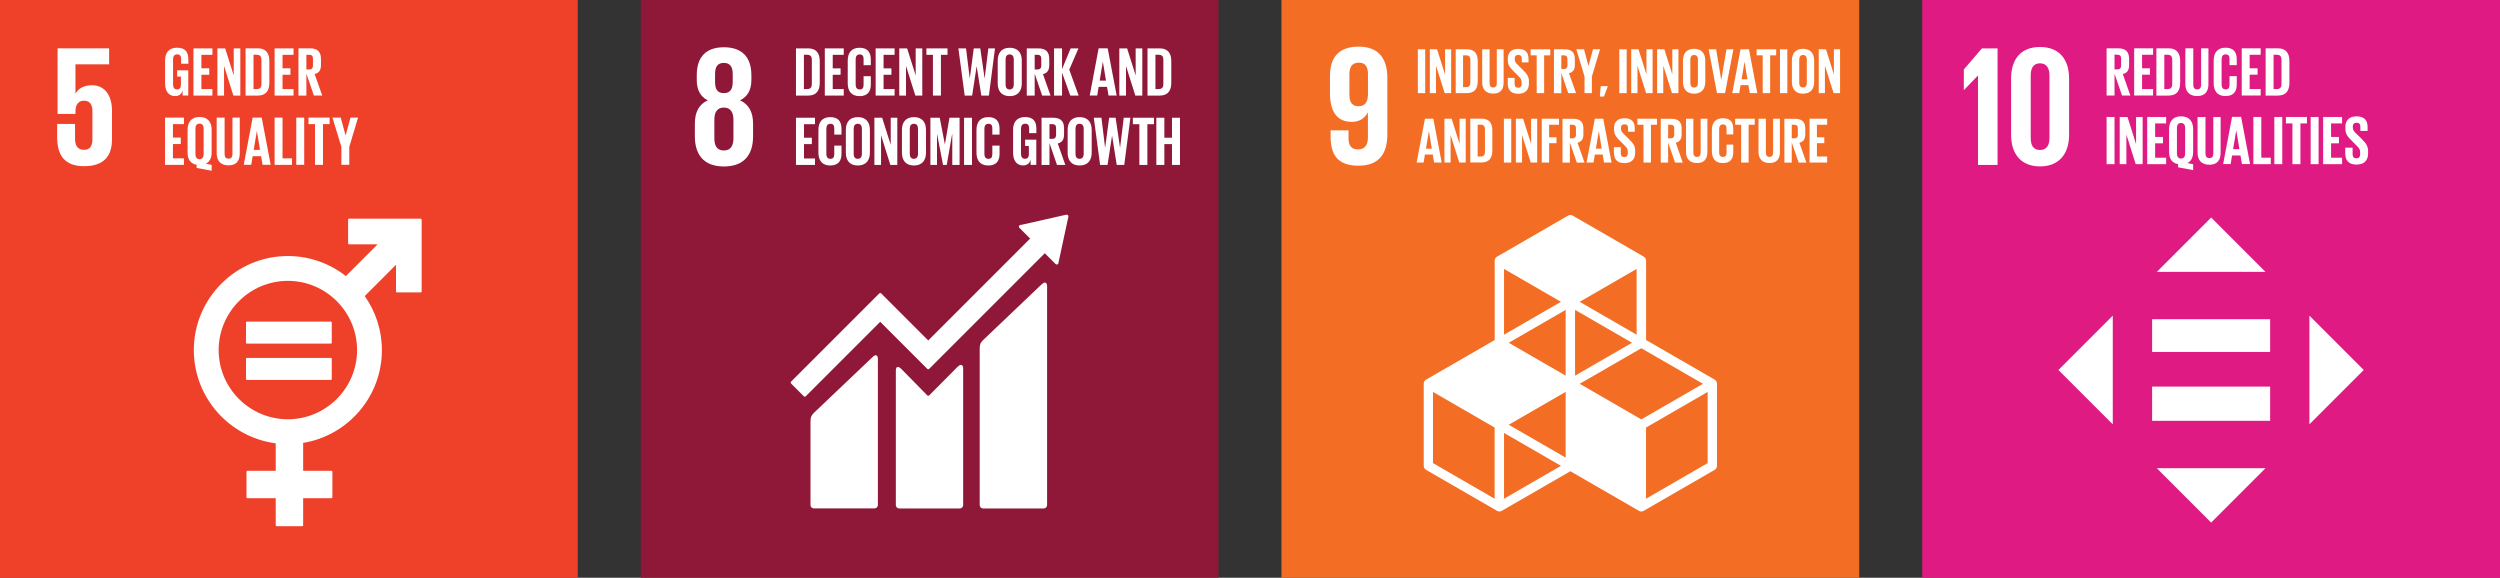 <?xml version="1.0" encoding="UTF-8"?>
<svg xmlns="http://www.w3.org/2000/svg" viewBox="0 0 356.51 82.39">
  <rect x="0" y="0" width="356.51" height="82.39" fill="#333333" stroke="none"/>
  <g id="Layer_1" data-name="Layer 1"/>
  <g id="Layer_2" data-name="Layer 2">
    <g id="Layer_1-2" data-name="Layer 1">
      <rect x="91.37" width="82.39" height="82.39" fill="#8f1838"/>
      <path d="M104.59,19.75c0,1-.37,1.71-1.37,1.71s-1.35-.71-1.35-1.71v-2.7c0-1,.37-1.71,1.35-1.71s1.37,.71,1.37,1.71v2.7Zm-2.62-9.19c0-1,.34-1.59,1.25-1.59s1.27,.59,1.27,1.59v1.13c0,1-.34,1.59-1.27,1.59s-1.25-.59-1.25-1.59v-1.13Zm5.42,8.89v-1.81c0-1.59-.56-2.74-1.86-3.33,1.1-.54,1.62-1.52,1.62-2.89v-.69c0-2.6-1.35-3.99-3.92-3.99s-3.87,1.4-3.87,3.99v.69c0,1.35,.49,2.35,1.57,2.89-1.3,.59-1.84,1.74-1.84,3.33v1.81c0,2.52,1.2,4.29,4.14,4.29s4.16-1.76,4.16-4.29" fill="#fff"/>
      <path d="M148.56,40.53l-8.37,7.97c-.32,.32-.48,.55-.48,1.2v22.33c0,.26,.21,.48,.48,.48h8.65c.26,0,.48-.22,.48-.48v-31.29c0-.26-.21-.74-.75-.2" fill="#fff"/>
      <path d="M124.44,50.91l-8.38,7.97c-.31,.32-.48,.55-.48,1.19v11.95c0,.26,.21,.48,.48,.48h8.65c.26,0,.48-.21,.48-.48v-20.91c0-.26-.21-.75-.75-.2" fill="#fff"/>
      <path d="M152.37,30.87c0-.06-.02-.13-.07-.18-.04-.04-.1-.06-.16-.07h-.11l-6.41,1.45h-.12s-.09,.04-.13,.08c-.1,.1-.1,.25,0,.34l.07,.07,1.46,1.46-14.53,14.53-6.71-6.71c-.08-.08-.2-.08-.27,0l-1.82,1.82h0l-10.76,10.76c-.07,.08-.07,.2,0,.27l1.82,1.82c.07,.08,.2,.08,.27,0l10.62-10.62,4.87,4.87s0,.01,.02,.02l1.82,1.82c.08,.08,.2,.08,.27,0l16.49-16.49,1.54,1.54c.1,.1,.25,.1,.34,0,.04-.04,.07-.1,.07-.16v-.02l1.41-6.55v-.07Z" fill="#fff"/>
      <path d="M136.55,52.31l-4.05,4.08c-.08,.06-.19,.06-.26,0l-3.67-3.74c-.67-.67-.82-.13-.82,.14v19.24c0,.26,.21,.48,.47,.48h8.65c.26,0,.48-.22,.48-.48v-19.56c0-.26-.21-.75-.8-.15" fill="#fff"/>
      <path d="M115.12,12.7c.47,0,.65-.28,.65-.68v-3.53c0-.4-.18-.68-.65-.68h-.48v4.89h.48Zm1.78-4v3.12c0,1.03-.43,1.81-1.64,1.81h-1.75V6.9h1.75c1.21,0,1.64,.77,1.64,1.81" fill="#fff"/>
      <polygon points="117.62 6.9 120.32 6.9 120.32 7.82 118.75 7.82 118.75 9.75 119.87 9.75 119.87 10.66 118.75 10.66 118.75 12.7 120.32 12.7 120.32 13.63 117.62 13.63 117.62 6.9" fill="#fff"/>
      <path d="M120.89,11.89v-3.26c0-1.05,.5-1.82,1.69-1.82s1.6,.7,1.6,1.69v.8h-1.03v-.88c0-.42-.14-.66-.55-.66s-.58,.29-.58,.7v3.61c0,.41,.17,.69,.58,.69s.55-.26,.55-.65v-1.24h1.03v1.16c0,.96-.4,1.68-1.6,1.68s-1.69-.77-1.69-1.82" fill="#fff"/>
      <polygon points="124.87 6.9 127.57 6.9 127.57 7.82 126 7.82 126 9.75 127.12 9.75 127.12 10.66 126 10.66 126 12.7 127.57 12.7 127.57 13.63 124.87 13.63 124.87 6.9" fill="#fff"/>
      <polygon points="129.2 9.4 129.2 13.63 128.24 13.63 128.24 6.9 129.36 6.9 130.58 10.76 130.58 6.9 131.52 6.9 131.52 13.63 130.53 13.63 129.2 9.4" fill="#fff"/>
      <polygon points="132.11 6.9 135.12 6.9 135.12 7.82 134.18 7.82 134.18 13.63 133.04 13.63 133.04 7.82 132.11 7.82 132.11 6.9" fill="#fff"/>
      <polygon points="139.27 9.47 138.63 13.63 137.57 13.63 136.67 6.9 137.76 6.9 138.29 11.17 138.3 11.17 138.86 6.9 139.79 6.9 140.41 11.17 140.42 11.17 140.94 6.9 141.89 6.9 141.02 13.63 139.94 13.63 139.28 9.47 139.27 9.47" fill="#fff"/>
      <path d="M144.57,12.07v-3.61c0-.41-.18-.7-.59-.7s-.58,.29-.58,.7v3.61c0,.41,.18,.69,.58,.69s.59-.29,.59-.69m-2.29-.18v-3.26c0-1.05,.52-1.82,1.71-1.82s1.72,.76,1.72,1.82v3.26c0,1.04-.52,1.82-1.72,1.82s-1.71-.77-1.71-1.82" fill="#fff"/>
      <path d="M147.55,7.82v2.09h.38c.39,0,.56-.2,.56-.56v-.99c0-.37-.17-.55-.56-.55h-.38Zm0,2.72v3.09h-1.13V6.9h1.65c1.14,0,1.56,.57,1.56,1.51v.86c0,.72-.26,1.15-.9,1.3l1.08,3.06h-1.19l-1.06-3.09Z" fill="#fff"/>
      <polygon points="151.45 10.35 151.45 13.63 150.31 13.63 150.31 6.9 151.45 6.9 151.45 9.86 152.68 6.9 153.79 6.9 152.48 9.93 153.82 13.63 152.63 13.63 151.45 10.35" fill="#fff"/>
      <path d="M156.82,11.49h.9l-.45-2.7h0l-.45,2.7Zm-1.42,2.13l1.27-6.73h1.29l1.28,6.73h-1.16l-.21-1.23h-1.2l-.2,1.23h-1.07Z" fill="#fff"/>
      <polygon points="160.57 9.4 160.57 13.63 159.62 13.63 159.62 6.9 160.73 6.9 161.95 10.76 161.95 6.9 162.9 6.9 162.9 13.63 161.9 13.63 160.57 9.4" fill="#fff"/>
      <path d="M165.25,12.7c.47,0,.65-.28,.65-.68v-3.53c0-.4-.18-.68-.65-.68h-.48v4.89h.48Zm1.78-4v3.12c0,1.03-.43,1.81-1.64,1.81h-1.75V6.9h1.75c1.21,0,1.64,.77,1.64,1.81" fill="#fff"/>
      <polygon points="113.51 16.79 116.22 16.79 116.22 17.71 114.65 17.71 114.65 19.64 115.77 19.64 115.77 20.55 114.65 20.55 114.65 22.6 116.22 22.6 116.22 23.52 113.51 23.52 113.51 16.79" fill="#fff"/>
      <path d="M116.71,21.78v-3.26c0-1.05,.5-1.82,1.69-1.82s1.6,.69,1.6,1.69v.8h-1.03v-.88c0-.42-.14-.66-.55-.66s-.58,.29-.58,.7v3.61c0,.41,.17,.69,.58,.69s.55-.26,.55-.65v-1.24h1.03v1.16c0,.96-.4,1.68-1.6,1.68s-1.69-.77-1.69-1.82" fill="#fff"/>
      <path d="M122.91,21.96v-3.61c0-.41-.18-.7-.59-.7s-.58,.29-.58,.7v3.61c0,.41,.18,.69,.58,.69s.59-.29,.59-.69m-2.29-.18v-3.26c0-1.05,.52-1.82,1.71-1.82s1.72,.76,1.72,1.82v3.26c0,1.04-.52,1.82-1.72,1.82s-1.71-.77-1.71-1.82" fill="#fff"/>
      <polygon points="125.64 19.29 125.64 23.52 124.69 23.52 124.69 16.79 125.8 16.79 127.02 20.65 127.02 16.79 127.96 16.79 127.96 23.52 126.97 23.52 125.64 19.29" fill="#fff"/>
      <path d="M130.91,21.96v-3.61c0-.41-.18-.7-.59-.7s-.58,.29-.58,.7v3.61c0,.41,.18,.69,.58,.69s.59-.29,.59-.69m-2.29-.18v-3.26c0-1.05,.52-1.82,1.71-1.82s1.72,.76,1.72,1.82v3.26c0,1.04-.52,1.82-1.72,1.82s-1.71-.77-1.71-1.82" fill="#fff"/>
      <polygon points="135.8 19.15 135.77 19.15 135.01 23.52 134.48 23.52 133.64 19.15 133.62 19.15 133.62 23.52 132.68 23.52 132.68 16.79 134.01 16.79 134.74 20.58 134.75 20.58 135.4 16.79 136.84 16.79 136.84 23.52 135.8 23.52 135.8 19.15" fill="#fff"/>
      <rect x="137.48" y="16.79" width="1.13" height="6.73" fill="#fff"/>
      <path d="M139.25,21.78v-3.26c0-1.05,.5-1.82,1.69-1.82s1.6,.69,1.6,1.69v.8h-1.03v-.88c0-.42-.14-.66-.55-.66s-.58,.29-.58,.7v3.61c0,.41,.17,.69,.58,.69s.55-.26,.55-.65v-1.24h1.03v1.16c0,.96-.4,1.68-1.6,1.68s-1.69-.77-1.69-1.82" fill="#fff"/>
      <path d="M146.17,19.92h1.61v3.59h-.81v-.73c-.15,.51-.47,.81-1.08,.81-.97,0-1.42-.77-1.42-1.82v-3.26c0-1.05,.51-1.82,1.7-1.82,1.25,0,1.62,.69,1.62,1.69v.6h-1.03v-.68c0-.42-.16-.66-.57-.66s-.59,.29-.59,.7v3.61c0,.41,.17,.69,.56,.69,.37,0,.56-.21,.56-.64v-1.19h-.54v-.89Z" fill="#fff"/>
      <path d="M149.66,17.71v2.09h.38c.39,0,.56-.2,.56-.56v-.99c0-.37-.17-.55-.56-.55h-.38Zm0,2.72v3.09h-1.13v-6.73h1.65c1.14,0,1.56,.57,1.56,1.51v.86c0,.72-.26,1.15-.9,1.3l1.08,3.06h-1.19l-1.06-3.09Z" fill="#fff"/>
      <path d="M154.54,21.96v-3.61c0-.41-.18-.7-.59-.7s-.58,.29-.58,.7v3.61c0,.41,.18,.69,.58,.69s.59-.29,.59-.69m-2.29-.18v-3.26c0-1.05,.52-1.82,1.71-1.82s1.72,.76,1.72,1.82v3.26c0,1.04-.52,1.82-1.72,1.82s-1.71-.77-1.71-1.82" fill="#fff"/>
      <polygon points="158.58 19.36 157.94 23.52 156.88 23.52 155.98 16.79 157.07 16.79 157.59 21.06 157.6 21.06 158.17 16.79 159.09 16.79 159.72 21.06 159.73 21.06 160.25 16.79 161.2 16.79 160.32 23.52 159.25 23.52 158.59 19.36 158.58 19.36" fill="#fff"/>
      <polygon points="161.55 16.79 164.56 16.79 164.56 17.71 163.62 17.71 163.62 23.52 162.48 23.52 162.48 17.71 161.55 17.71 161.55 16.79" fill="#fff"/>
      <polygon points="167.13 20.55 166.04 20.55 166.04 23.52 164.9 23.52 164.9 16.79 166.04 16.79 166.04 19.64 167.13 19.64 167.13 16.79 168.27 16.79 168.27 23.52 167.13 23.52 167.13 20.55" fill="#fff"/>
      <rect width="82.39" height="82.39" fill="#ef412a"/>
      <path d="M13.14,12.16c-1.1,0-1.91,.39-2.35,1.15h-.03v-4.14h4.8v-2.28h-7.35v9.36h2.55v-.37c0-.98,.44-1.52,1.22-1.52,.86,0,1.2,.59,1.2,1.5v4.02c0,.88-.32,1.49-1.18,1.49-.96,0-1.3-.64-1.3-1.62v-2.08h-2.55v1.89c0,2.52,1.01,4.14,3.85,4.14s3.97-1.49,3.97-3.8v-4.07c0-2.62-1.35-3.68-2.84-3.68" fill="#fff"/>
      <path d="M41.05,59.79c-5.44,0-9.87-4.43-9.87-9.87s4.43-9.87,9.87-9.87,9.87,4.43,9.87,9.87-4.43,9.87-9.87,9.87m18.96-28.61h-10.24c-.07,0-.13,.06-.13,.13v3.4c0,.07,.06,.13,.13,.13h4.08l-4.53,4.53c-2.28-1.79-5.15-2.86-8.27-2.86-7.39,0-13.41,6.02-13.41,13.41,0,6.81,5.1,12.44,11.68,13.3v3.92h-4.04c-.07,0-.13,.06-.13,.13v3.65c0,.07,.06,.13,.13,.13h4.04v3.86c0,.07,.06,.13,.13,.13h3.65c.07,0,.13-.06,.13-.13v-3.86h4.04c.07,0,.13-.06,.13-.13v-3.65c0-.07-.06-.13-.13-.13h-4.04v-3.98c6.36-1.04,11.23-6.58,11.23-13.23,0-2.87-.91-5.53-2.45-7.71l4.46-4.46v3.81c0,.07,.06,.13,.13,.13h3.4c.07,0,.13-.06,.13-.13v-10.24c0-.07-.06-.13-.13-.13" fill="#fff"/>
      <path d="M47.18,45.86h-11.97c-.07,0-.13,.05-.13,.12v2.9c0,.07,.06,.12,.13,.12h11.97c.07,0,.13-.05,.13-.12v-2.9c0-.06-.06-.12-.13-.12" fill="#fff"/>
      <path d="M47.18,51.04h-11.97c-.07,0-.13,.06-.13,.12v2.9c0,.06,.06,.12,.13,.12h11.97c.07,0,.13-.05,.13-.12v-2.9c0-.06-.06-.12-.13-.12" fill="#fff"/>
      <polygon points="23.53 16.77 26.23 16.77 26.23 17.7 24.66 17.7 24.66 19.62 25.78 19.62 25.78 20.54 24.66 20.54 24.66 22.58 26.23 22.58 26.23 23.51 23.53 23.51 23.53 16.77" fill="#fff"/>
      <path d="M29.04,22v-3.67c0-.41-.18-.7-.59-.7s-.58,.29-.58,.7v3.67c0,.4,.18,.7,.58,.7s.59-.3,.59-.7m-1,1.96v-.46c-.9-.16-1.29-.82-1.29-1.74v-3.26c0-1.05,.52-1.82,1.71-1.82s1.72,.76,1.72,1.82v3.26c0,.74-.26,1.31-.83,1.59l.83,.16v.84l-2.13-.4Z" fill="#fff"/>
      <path d="M34.19,16.77v5.09c0,1.04-.45,1.72-1.6,1.72s-1.69-.68-1.69-1.72v-5.09h1.13v5.2c0,.4,.16,.66,.56,.66s.56-.27,.56-.66v-5.2h1.04Z" fill="#fff"/>
      <path d="M36.18,21.37h.9l-.45-2.7h0l-.45,2.7Zm-1.42,2.13l1.27-6.73h1.29l1.28,6.73h-1.16l-.21-1.23h-1.2l-.2,1.23h-1.07Z" fill="#fff"/>
      <polygon points="39.16 16.77 40.29 16.77 40.29 22.58 41.64 22.58 41.64 23.51 39.16 23.51 39.16 16.77" fill="#fff"/>
      <rect x="42.25" y="16.77" width="1.13" height="6.73" fill="#fff"/>
      <polygon points="43.99 16.77 47 16.77 47 17.7 46.06 17.7 46.06 23.51 44.92 23.51 44.92 17.7 43.99 17.7 43.99 16.77" fill="#fff"/>
      <polygon points="49.81 20.94 49.81 23.5 48.68 23.5 48.68 20.94 47.41 16.77 48.59 16.77 49.28 19.32 49.29 19.32 49.98 16.77 51.06 16.77 49.81 20.94" fill="#fff"/>
      <path d="M25.24,10.03h1.61v3.59h-.81v-.73c-.15,.51-.47,.81-1.08,.81-.97,0-1.42-.77-1.42-1.82v-3.26c0-1.05,.51-1.82,1.7-1.82,1.25,0,1.62,.69,1.62,1.69v.6h-1.03v-.68c0-.42-.16-.66-.57-.66s-.58,.29-.58,.7v3.61c0,.41,.17,.69,.56,.69,.37,0,.56-.21,.56-.64v-1.19h-.54v-.89Z" fill="#fff"/>
      <polygon points="27.59 6.9 30.29 6.9 30.29 7.82 28.72 7.82 28.72 9.74 29.84 9.74 29.84 10.66 28.72 10.66 28.72 12.7 30.29 12.7 30.29 13.63 27.59 13.63 27.59 6.9" fill="#fff"/>
      <polygon points="31.95 9.4 31.95 13.63 31 13.63 31 6.9 32.11 6.9 33.33 10.76 33.33 6.9 34.27 6.9 34.27 13.63 33.28 13.63 31.95 9.4" fill="#fff"/>
      <path d="M36.63,12.7c.47,0,.65-.28,.65-.68v-3.53c0-.4-.18-.68-.65-.68h-.48v4.89h.48Zm1.78-4v3.12c0,1.03-.43,1.81-1.64,1.81h-1.75V6.89h1.75c1.21,0,1.64,.77,1.64,1.81" fill="#fff"/>
      <polygon points="39.16 6.9 41.86 6.9 41.86 7.82 40.29 7.82 40.29 9.74 41.42 9.74 41.42 10.66 40.29 10.66 40.29 12.7 41.86 12.7 41.86 13.63 39.16 13.63 39.16 6.9" fill="#fff"/>
      <path d="M43.69,7.82v2.09h.38c.39,0,.56-.2,.56-.56v-.99c0-.37-.17-.55-.56-.55h-.38Zm0,2.72v3.09h-1.13V6.89h1.65c1.14,0,1.56,.57,1.56,1.51v.86c0,.72-.26,1.15-.9,1.3l1.08,3.06h-1.19l-1.06-3.09Z" fill="#fff"/>
      <rect x="182.74" width="82.39" height="82.39" fill="#f36e24"/>
      <path d="M195.07,13.63c-.05,.93-.44,1.52-1.32,1.52-.95,0-1.32-.59-1.32-1.67v-2.89c0-1.05,.39-1.66,1.35-1.66s1.3,.64,1.3,1.66v3.04Zm2.77-2.55c0-2.57-1.13-4.43-4.07-4.43s-4.11,1.61-4.11,4.19v2.45c0,2.72,1.08,4.09,3.09,4.09,1.18,0,1.89-.54,2.3-1.35h.02v3.57c0,1-.39,1.71-1.4,1.71s-1.37-.59-1.37-1.62v-1.1h-2.55v.88c0,2.45,.88,4.16,3.97,4.16s4.12-1.89,4.12-4.48V11.08Z" fill="#fff"/>
      <path d="M243.52,66.04l-8.79,5.08v-10.15l8.79-5.08v10.15Zm-29.04,5.08v-9.38l8.12,4.69-8.12,4.69Zm-1.34,0l-8.79-5.08v-10.15l8.79,5.08v10.15Zm9.46-28.08l-8.12,4.69v-9.38l8.12,4.69Zm10.79,4.69l-8.12-4.69,8.12-4.69v9.38Zm-8.12,7l8.79-5.07,8.79,5.07-8.79,5.08-8.79-5.08Zm-2-1.16l-8.12-4.69,8.12-4.69v9.38Zm9.46-4.69l-8.12,4.69v-9.38l8.12,4.69Zm-9.46,16.38l-8.12-4.69,8.12-4.69v9.38Zm21.26-11.12l-9.79-5.65v-11.31c0-.24-.13-.46-.33-.58l-10.13-5.85c-.21-.12-.46-.12-.67,0l-10.13,5.85c-.21,.12-.33,.34-.33,.58v11.31l-9.79,5.65c-.21,.12-.33,.34-.33,.58v11.7c0,.24,.13,.46,.33,.58l10.13,5.85c.1,.06,.22,.09,.33,.09s.23-.03,.33-.09l9.79-5.65,9.79,5.65c.1,.06,.22,.09,.33,.09s.23-.03,.33-.09l10.13-5.85c.21-.12,.33-.34,.33-.58v-11.7c0-.24-.13-.46-.33-.58" fill="#fff"/>
      <rect x="202.19" y="7.03" width="1.05" height="6.25" fill="#fff"/>
      <polygon points="204.78 9.36 204.78 13.28 203.9 13.28 203.9 7.03 204.93 7.03 206.07 10.62 206.07 7.03 206.94 7.03 206.94 13.28 206.02 13.28 204.78 9.36" fill="#fff"/>
      <path d="M209.08,12.43c.43,0,.6-.26,.6-.64v-3.27c0-.37-.17-.63-.6-.63h-.44v4.54h.44Zm1.65-3.72v2.89c0,.96-.4,1.68-1.52,1.68h-1.62V7.03h1.62c1.13,0,1.52,.71,1.52,1.68" fill="#fff"/>
      <path d="M214.42,7.03v4.73c0,.97-.42,1.59-1.48,1.59s-1.57-.63-1.57-1.59V7.03h1.05v4.83c0,.37,.15,.62,.51,.62s.52-.25,.52-.62V7.03h.97Z" fill="#fff"/>
      <path d="M215.01,11.94v-.84h.98v.86c0,.35,.16,.55,.52,.55,.33,0,.48-.22,.48-.55v-.24c0-.36-.15-.58-.47-.88l-.62-.62c-.6-.59-.88-.95-.88-1.67v-.21c0-.77,.45-1.37,1.48-1.37s1.47,.52,1.47,1.42v.51h-.96v-.54c0-.36-.17-.53-.5-.53-.3,0-.5,.16-.5,.51v.13c0,.35,.19,.55,.5,.85l.67,.66c.57,.58,.85,.93,.85,1.62v.3c0,.86-.46,1.47-1.53,1.47s-1.48-.6-1.48-1.42" fill="#fff"/>
      <polygon points="218.27 7.03 221.07 7.03 221.07 7.89 220.2 7.89 220.2 13.28 219.14 13.28 219.14 7.89 218.27 7.89 218.27 7.03" fill="#fff"/>
      <path d="M222.65,7.89v1.95h.35c.36,0,.52-.19,.52-.52v-.92c0-.34-.16-.51-.52-.51h-.35Zm0,2.53v2.87h-1.05V7.03h1.53c1.06,0,1.45,.53,1.45,1.4v.8c0,.67-.24,1.07-.84,1.21l1.01,2.84h-1.11l-.99-2.87Z" fill="#fff"/>
      <polygon points="227.01 10.91 227.01 13.28 225.96 13.28 225.96 10.91 224.79 7.03 225.89 7.03 226.52 9.4 226.53 9.4 227.17 7.03 228.17 7.03 227.01 10.91" fill="#fff"/>
      <polygon points="228.27 12.28 228.14 13.77 228.73 13.77 229.26 12.36 229.26 12.28 228.27 12.28" fill="#fff"/>
      <rect x="230.92" y="7.03" width="1.05" height="6.25" fill="#fff"/>
      <polygon points="233.51 9.36 233.51 13.28 232.62 13.28 232.62 7.03 233.66 7.03 234.79 10.62 234.79 7.03 235.67 7.03 235.67 13.28 234.74 13.28 233.51 9.36" fill="#fff"/>
      <polygon points="237.19 9.36 237.19 13.28 236.31 13.28 236.31 7.03 237.34 7.03 238.48 10.62 238.48 7.03 239.35 7.03 239.35 13.28 238.43 13.28 237.19 9.36" fill="#fff"/>
      <path d="M242.13,11.84v-3.36c0-.38-.17-.64-.54-.64s-.54,.27-.54,.64v3.36c0,.38,.17,.64,.54,.64s.54-.27,.54-.64m-2.13-.17v-3.02c0-.98,.48-1.69,1.59-1.69s1.59,.71,1.59,1.69v3.02c0,.97-.48,1.69-1.59,1.69s-1.59-.72-1.59-1.69" fill="#fff"/>
      <polygon points="247.19 7.03 246 13.28 244.85 13.28 243.66 7.03 244.73 7.03 245.45 11.39 245.46 11.39 246.2 7.03 247.19 7.03" fill="#fff"/>
      <path d="M248.35,11.3h.84l-.41-2.51h0l-.42,2.51Zm-1.32,1.98l1.18-6.25h1.2l1.19,6.25h-1.08l-.19-1.14h-1.12l-.19,1.14h-1Z" fill="#fff"/>
      <polygon points="250.5 7.03 253.29 7.03 253.29 7.89 252.43 7.89 252.43 13.28 251.37 13.28 251.37 7.89 250.5 7.89 250.5 7.03" fill="#fff"/>
      <rect x="253.83" y="7.03" width="1.05" height="6.25" fill="#fff"/>
      <path d="M257.66,11.84v-3.36c0-.38-.17-.64-.54-.64s-.54,.27-.54,.64v3.36c0,.38,.17,.64,.54,.64s.54-.27,.54-.64m-2.13-.17v-3.02c0-.98,.48-1.69,1.59-1.69s1.59,.71,1.59,1.69v3.02c0,.97-.48,1.69-1.59,1.69s-1.59-.72-1.59-1.69" fill="#fff"/>
      <polygon points="260.24 9.36 260.24 13.28 259.36 13.28 259.36 7.03 260.39 7.03 261.52 10.62 261.52 7.03 262.4 7.03 262.4 13.28 261.48 13.28 260.24 9.36" fill="#fff"/>
      <path d="M203.34,21.2h.84l-.41-2.51h0l-.42,2.51Zm-1.32,1.98l1.18-6.25h1.2l1.19,6.25h-1.08l-.19-1.14h-1.12l-.19,1.14h-1Z" fill="#fff"/>
      <polygon points="206.86 19.25 206.86 23.18 205.98 23.18 205.98 16.93 207.01 16.93 208.14 20.52 208.14 16.93 209.02 16.93 209.02 23.18 208.1 23.18 206.86 19.25" fill="#fff"/>
      <path d="M211.16,22.32c.43,0,.6-.26,.6-.64v-3.27c0-.37-.17-.63-.6-.63h-.44v4.54h.44Zm1.65-3.72v2.89c0,.96-.4,1.68-1.52,1.68h-1.62v-6.25h1.62c1.13,0,1.52,.71,1.52,1.68" fill="#fff"/>
      <rect x="214.46" y="16.93" width="1.05" height="6.25" fill="#fff"/>
      <polygon points="217.05 19.25 217.05 23.18 216.17 23.18 216.17 16.93 217.2 16.93 218.34 20.52 218.34 16.93 219.21 16.93 219.21 23.18 218.29 23.18 217.05 19.25" fill="#fff"/>
      <polygon points="219.86 16.93 222.32 16.93 222.32 17.79 220.91 17.79 220.91 19.58 221.96 19.58 221.96 20.42 220.91 20.42 220.91 23.18 219.86 23.18 219.86 16.93" fill="#fff"/>
      <path d="M223.87,17.79v1.94h.35c.36,0,.52-.18,.52-.51v-.92c0-.34-.16-.51-.52-.51h-.35Zm0,2.53v2.87h-1.05v-6.25h1.53c1.06,0,1.45,.53,1.45,1.4v.8c0,.67-.24,1.07-.84,1.21l1,2.84h-1.1l-.99-2.87Z" fill="#fff"/>
      <path d="M227.57,21.2h.84l-.41-2.51h0l-.42,2.51Zm-1.32,1.98l1.18-6.25h1.2l1.19,6.25h-1.08l-.19-1.14h-1.12l-.19,1.14h-1Z" fill="#fff"/>
      <path d="M230.15,21.83v-.84h.98v.86c0,.35,.16,.55,.52,.55,.33,0,.48-.22,.48-.55v-.24c0-.36-.15-.58-.47-.88l-.62-.62c-.6-.59-.87-.95-.87-1.67v-.21c0-.77,.45-1.37,1.48-1.37s1.47,.52,1.47,1.42v.51h-.96v-.54c0-.36-.17-.53-.5-.53-.3,0-.5,.16-.5,.51v.13c0,.35,.19,.55,.5,.85l.67,.66c.57,.58,.85,.93,.85,1.62v.3c0,.86-.46,1.47-1.53,1.47s-1.48-.6-1.48-1.42" fill="#fff"/>
      <polygon points="233.5 16.93 236.3 16.93 236.3 17.79 235.43 17.79 235.43 23.18 234.37 23.18 234.37 17.79 233.5 17.79 233.5 16.93" fill="#fff"/>
      <path d="M237.88,17.79v1.94h.35c.36,0,.52-.18,.52-.51v-.92c0-.34-.16-.51-.52-.51h-.35Zm0,2.53v2.87h-1.05v-6.25h1.53c1.06,0,1.45,.53,1.45,1.4v.8c0,.67-.24,1.07-.84,1.21l1,2.84h-1.1l-.99-2.87Z" fill="#fff"/>
      <path d="M243.48,16.93v4.73c0,.97-.42,1.59-1.48,1.59s-1.57-.63-1.57-1.59v-4.73h1.05v4.83c0,.37,.15,.62,.52,.62s.52-.25,.52-.62v-4.83h.97Z" fill="#fff"/>
      <path d="M244.12,21.57v-3.02c0-.98,.46-1.69,1.57-1.69,1.16,0,1.48,.64,1.48,1.57v.74h-.96v-.82c0-.39-.13-.61-.51-.61s-.54,.27-.54,.64v3.36c0,.38,.16,.64,.54,.64s.51-.24,.51-.61v-1.15h.96v1.08c0,.9-.37,1.56-1.48,1.56s-1.57-.72-1.57-1.69" fill="#fff"/>
      <polygon points="247.44 16.93 250.23 16.93 250.23 17.79 249.36 17.79 249.36 23.18 248.3 23.18 248.3 17.79 247.44 17.79 247.44 16.93" fill="#fff"/>
      <path d="M253.82,16.93v4.73c0,.97-.42,1.59-1.48,1.59s-1.57-.63-1.57-1.59v-4.73h1.05v4.83c0,.37,.15,.62,.51,.62s.52-.25,.52-.62v-4.83h.97Z" fill="#fff"/>
      <path d="M255.51,17.79v1.94h.35c.36,0,.52-.18,.52-.51v-.92c0-.34-.16-.51-.52-.51h-.35Zm0,2.53v2.87h-1.05v-6.25h1.53c1.06,0,1.45,.53,1.45,1.4v.8c0,.67-.24,1.07-.84,1.21l1,2.84h-1.1l-.99-2.87Z" fill="#fff"/>
      <polygon points="258.05 16.93 260.56 16.93 260.56 17.79 259.1 17.79 259.1 19.58 260.15 19.58 260.15 20.42 259.1 20.42 259.1 22.32 260.56 22.32 260.56 23.18 258.05 23.18 258.05 16.93" fill="#fff"/>
      <rect x="274.12" width="82.39" height="82.39" fill="#e01a83"/>
      <polygon points="282.07 10.79 282.07 23.52 284.86 23.52 284.86 6.9 282.63 6.9 280.05 9.91 280.05 12.83 280.08 12.83 282.04 10.79 282.07 10.79" fill="#fff"/>
      <path d="M289.59,19.67V10.75c0-1.01,.37-1.72,1.32-1.72s1.35,.71,1.35,1.72v8.93c0,1.01-.37,1.71-1.35,1.71s-1.32-.71-1.32-1.71m5.47-.44V11.19c0-2.6-1.3-4.49-4.15-4.49s-4.12,1.89-4.12,4.49v8.05c0,2.57,1.3,4.49,4.12,4.49s4.15-1.91,4.15-4.49" fill="#fff"/>
      <path d="M301.54,7.81v2.09h.38c.39,0,.56-.2,.56-.56v-.99c0-.37-.17-.55-.56-.55h-.38Zm0,2.72v3.09h-1.13V6.89h1.65c1.14,0,1.56,.57,1.56,1.51v.86c0,.72-.26,1.15-.9,1.3l1.08,3.06h-1.19l-1.06-3.09Z" fill="#fff"/>
      <polygon points="304.34 6.89 307.04 6.89 307.04 7.81 305.47 7.81 305.47 9.74 306.59 9.74 306.59 10.65 305.47 10.65 305.47 12.7 307.04 12.7 307.04 13.62 304.34 13.62 304.34 6.89" fill="#fff"/>
      <path d="M309.12,12.7c.47,0,.65-.28,.65-.68v-3.53c0-.4-.18-.68-.65-.68h-.48v4.89h.48Zm1.78-4v3.12c0,1.03-.43,1.81-1.64,1.81h-1.75V6.89h1.75c1.21,0,1.64,.77,1.64,1.81" fill="#fff"/>
      <path d="M314.93,6.89v5.09c0,1.04-.45,1.72-1.6,1.72s-1.69-.68-1.69-1.72V6.89h1.13v5.2c0,.4,.16,.66,.56,.66s.56-.27,.56-.66V6.89h1.04Z" fill="#fff"/>
      <path d="M315.68,11.88v-3.26c0-1.05,.5-1.82,1.69-1.82s1.6,.7,1.6,1.69v.8h-1.03v-.88c0-.42-.14-.66-.55-.66s-.58,.29-.58,.7v3.61c0,.41,.17,.69,.58,.69s.55-.26,.55-.65v-1.24h1.03v1.16c0,.96-.4,1.68-1.6,1.68s-1.69-.77-1.69-1.82" fill="#fff"/>
      <polygon points="319.68 6.89 322.38 6.89 322.38 7.81 320.81 7.81 320.81 9.74 321.94 9.74 321.94 10.65 320.81 10.65 320.81 12.7 322.38 12.7 322.38 13.62 319.68 13.62 319.68 6.89" fill="#fff"/>
      <path d="M324.7,12.7c.47,0,.65-.28,.65-.68v-3.53c0-.4-.18-.68-.65-.68h-.48v4.89h.48Zm1.78-4v3.12c0,1.03-.43,1.81-1.64,1.81h-1.75V6.89h1.75c1.21,0,1.64,.77,1.64,1.81" fill="#fff"/>
      <rect x="300.41" y="16.68" width="1.13" height="6.73" fill="#fff"/>
      <polygon points="303.23 19.18 303.23 23.41 302.28 23.41 302.28 16.68 303.39 16.68 304.61 20.54 304.61 16.68 305.55 16.68 305.55 23.41 304.56 23.41 303.23 19.18" fill="#fff"/>
      <polygon points="306.2 16.68 308.9 16.68 308.9 17.6 307.33 17.6 307.33 19.53 308.45 19.53 308.45 20.44 307.33 20.44 307.33 22.49 308.9 22.49 308.9 23.41 306.2 23.41 306.2 16.68" fill="#fff"/>
      <path d="M311.61,21.91v-3.67c0-.41-.18-.7-.59-.7s-.58,.29-.58,.7v3.67c0,.4,.18,.7,.58,.7s.59-.3,.59-.7m-1,1.96v-.46c-.9-.16-1.29-.82-1.29-1.74v-3.26c0-1.05,.52-1.82,1.71-1.82s1.72,.76,1.72,1.82v3.26c0,.74-.26,1.31-.83,1.59l.83,.16v.84l-2.13-.4Z" fill="#fff"/>
      <path d="M316.67,16.68v5.09c0,1.04-.45,1.72-1.6,1.72s-1.69-.68-1.69-1.72v-5.09h1.13v5.2c0,.4,.16,.67,.56,.67s.56-.27,.56-.67v-5.2h1.04Z" fill="#fff"/>
      <path d="M318.45,21.27h.9l-.45-2.7h0l-.45,2.7Zm-1.42,2.13l1.27-6.73h1.29l1.28,6.73h-1.16l-.21-1.23h-1.2l-.2,1.23h-1.07Z" fill="#fff"/>
      <polygon points="321.34 16.68 322.47 16.68 322.47 22.49 323.82 22.49 323.82 23.41 321.34 23.41 321.34 16.68" fill="#fff"/>
      <rect x="324.33" y="16.68" width="1.13" height="6.73" fill="#fff"/>
      <polygon points="325.98 16.68 328.98 16.68 328.98 17.6 328.05 17.6 328.05 23.41 326.91 23.41 326.91 17.6 325.98 17.6 325.98 16.68" fill="#fff"/>
      <rect x="329.51" y="16.68" width="1.13" height="6.73" fill="#fff"/>
      <polygon points="331.29 16.68 333.99 16.68 333.99 17.6 332.42 17.6 332.42 19.53 333.54 19.53 333.54 20.44 332.42 20.44 332.42 22.49 333.99 22.49 333.99 23.41 331.29 23.41 331.29 16.68" fill="#fff"/>
      <path d="M334.44,21.96v-.9h1.05v.92c0,.38,.17,.6,.56,.6,.36,0,.52-.24,.52-.6v-.26c0-.39-.16-.63-.51-.95l-.66-.67c-.65-.64-.94-1.02-.94-1.8v-.23c0-.83,.49-1.48,1.59-1.48s1.58,.56,1.58,1.53v.55h-1.03v-.59c0-.39-.18-.58-.54-.58-.32,0-.54,.18-.54,.55v.14c0,.38,.21,.6,.54,.91l.73,.71c.61,.63,.91,1,.91,1.75v.33c0,.92-.5,1.58-1.65,1.58s-1.6-.64-1.6-1.53" fill="#fff"/>
      <polygon points="301.29 45.01 293.54 52.76 301.29 60.51 301.29 45.01" fill="#fff"/>
      <polygon points="329.33 60.51 337.08 52.76 329.33 45.01 329.33 60.51" fill="#fff"/>
      <polygon points="323.07 38.77 315.32 31.02 307.57 38.77 323.07 38.77" fill="#fff"/>
      <polygon points="307.57 66.77 315.32 74.52 323.07 66.77 307.57 66.77" fill="#fff"/>
      <rect x="306.9" y="45.52" width="16.83" height="4.67" fill="#fff"/>
      <rect x="306.9" y="55.13" width="16.83" height="4.88" fill="#fff"/>
    </g>
  </g>
</svg>